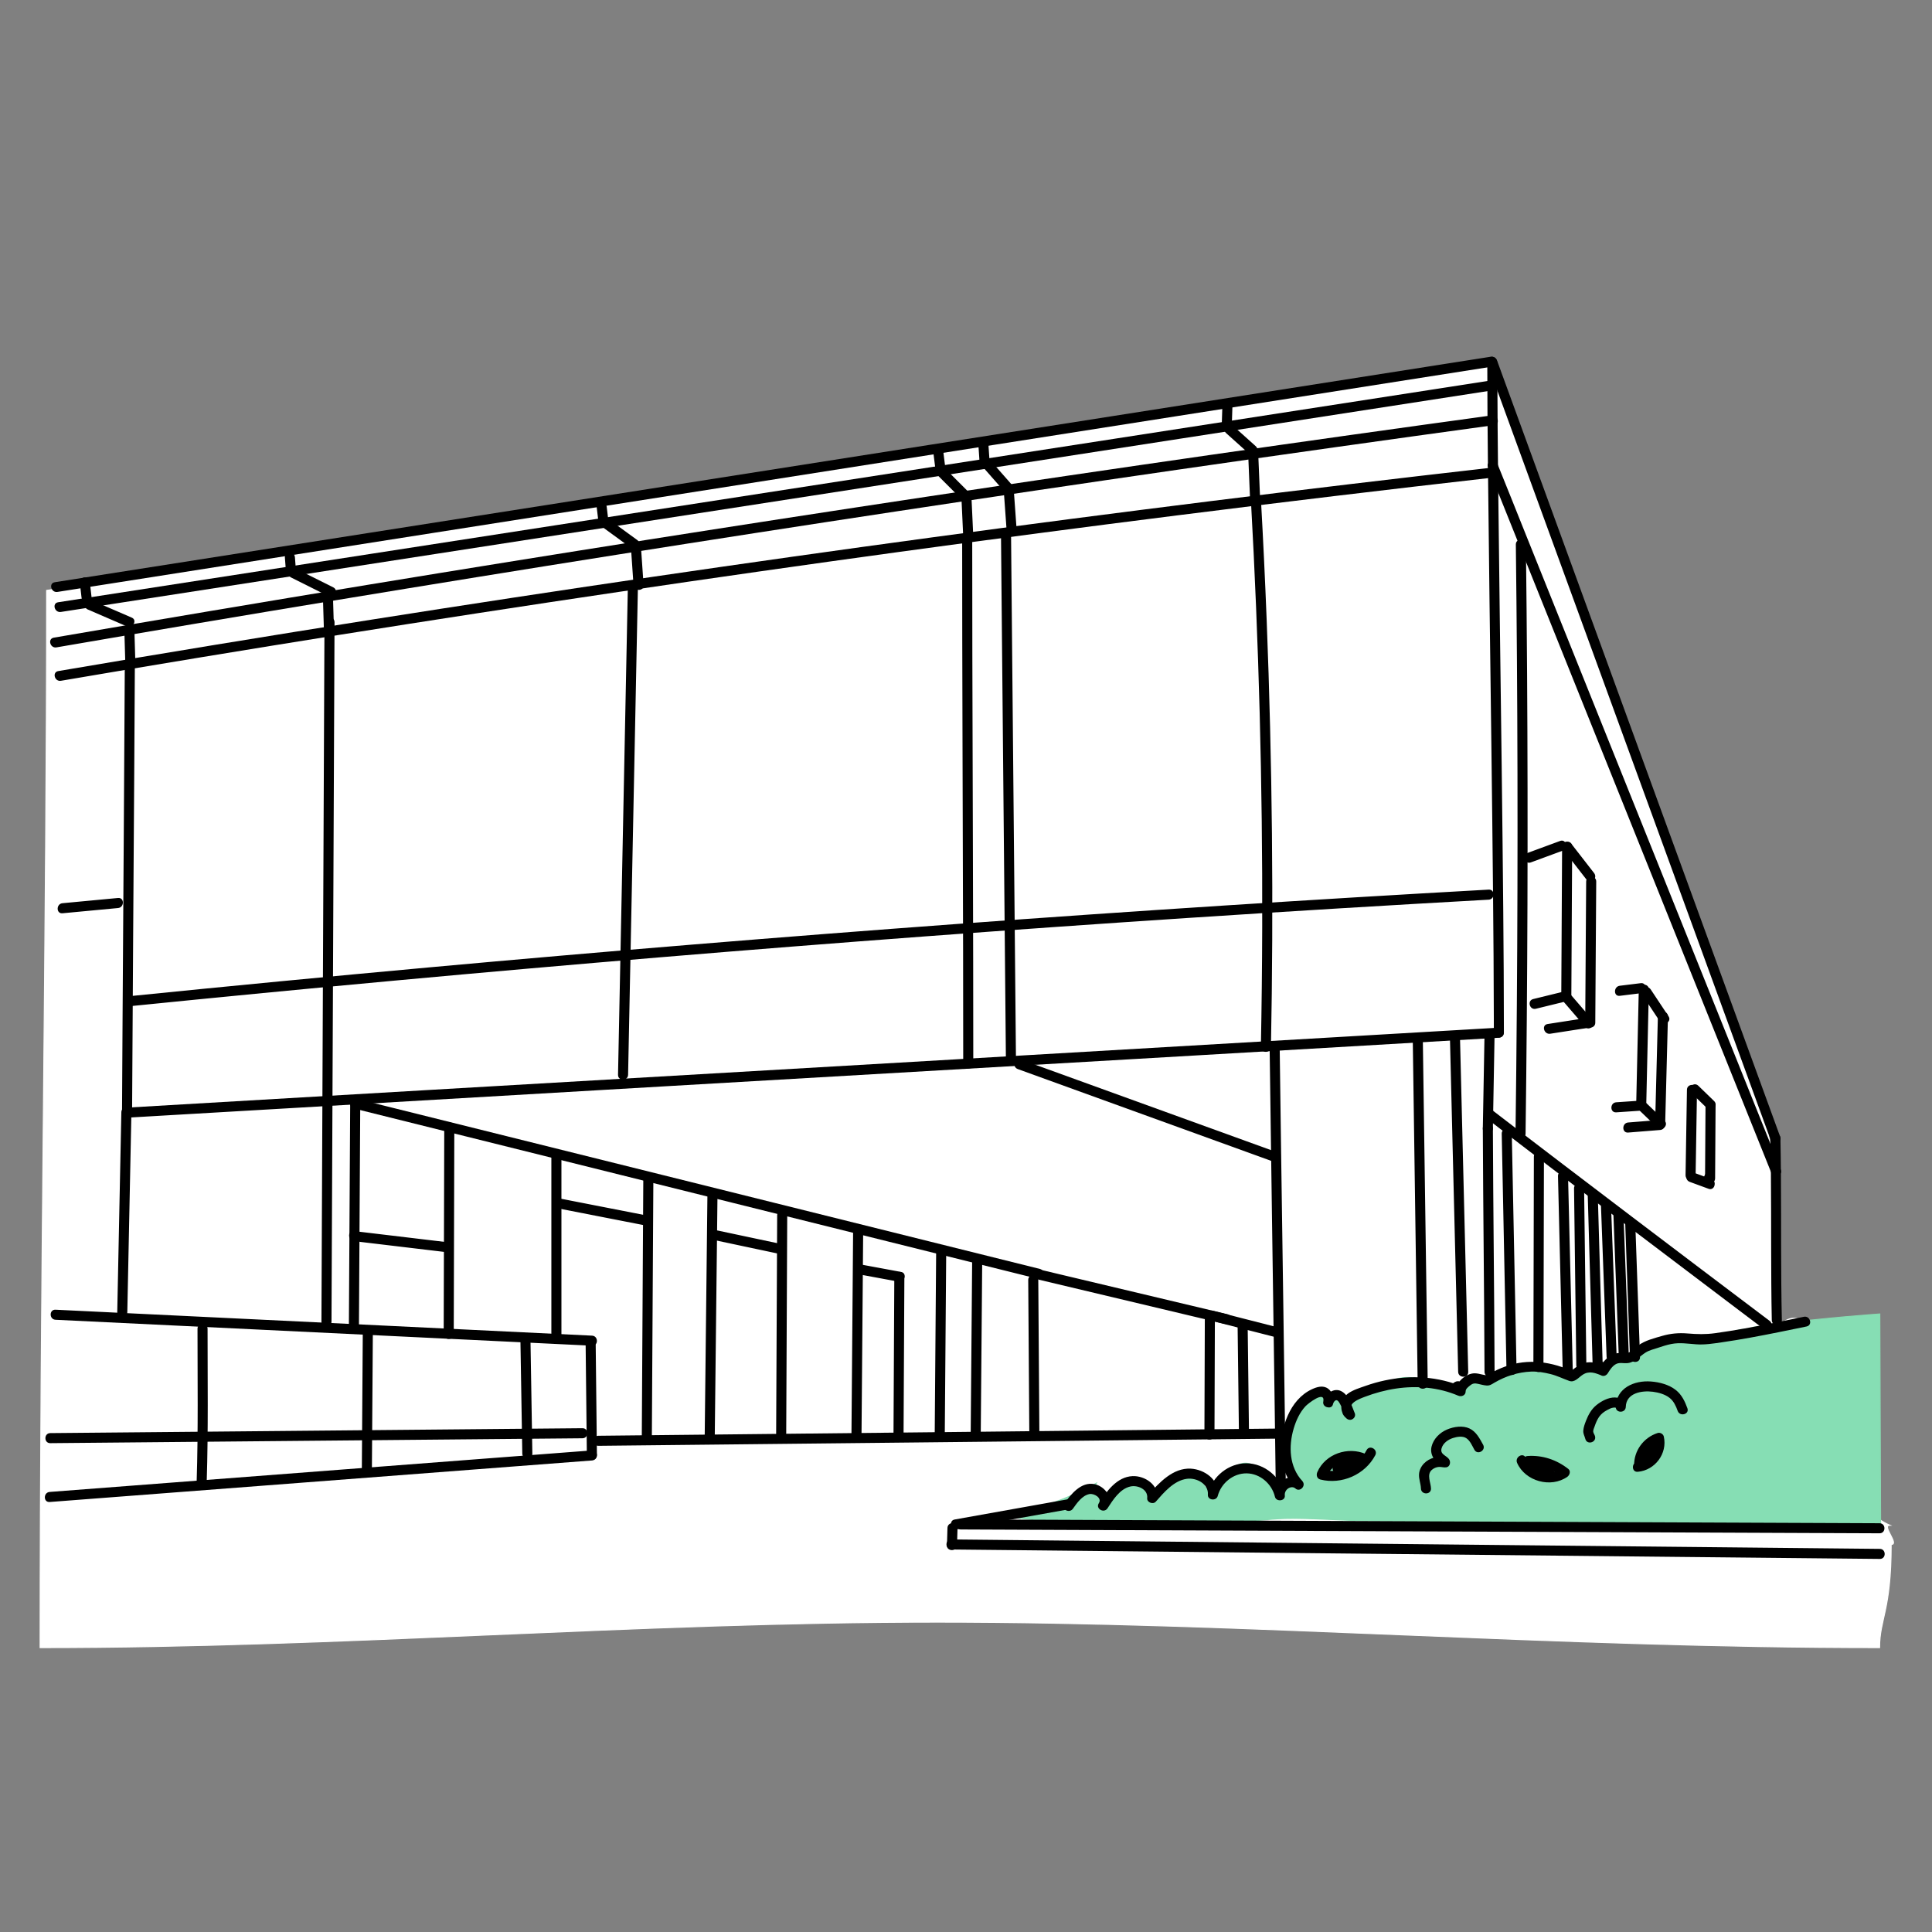 <?xml version="1.0" encoding="utf-8"?>
<!-- Generator: Adobe Adobe Illustrator 24.2.0, SVG Export Plug-In . SVG Version: 6.00 Build 0)  -->
<svg version="1.1" xmlns="http://www.w3.org/2000/svg" xmlns:xlink="http://www.w3.org/1999/xlink" x="0px" y="0px" width="1920px"
	 height="1920px" viewBox="0 0 1920 1920" style="enable-background:new 0 0 1920 1920;" xml:space="preserve">
<rect x="0" y="0" width="1920" height="1920" fill="#808080" stroke="none"/>
<style type="text/css">
	.st0{fill:#FFFFFF;stroke:#FFFFFF;stroke-miterlimit:10;}
	.st1{fill:#86DEB4;stroke:#86DCB1;stroke-miterlimit:10;}
</style>
<g id="レイヤー_6">
	<path class="st0" d="M1878.1,1515.77c-29.27-12.51-41.41-47.62-44.12-79.33c-2.72-31.71,5.44-38.22-6.94-67.53
		c-12.38-29.32-35.22-79.12-59.9-49.98c0-3.06,0-6.06,0-9.02c-0.4,0.71-0.84,1.4-1.35,2.04c-4.01,4.96-13.89,5.86-19.77,6.61
		c-0.32,0.04-0.51,0.06-0.6,0.07c-0.56,0.08-1.13,0.17-1.69,0.24c-0.69,0.1-1.37,0.18-2.06,0.26c0.36-0.02,0.23,0.07-0.4,0.28
		c-3.97,1.11-6.4,1.39-9.68,1.85c-0.1,0.01-2.41,0.27-3.03,0.25c-0.87,0.37-1.75,0.74-2.62,1.11c-1.37,0.43-2.78,0.69-4.22,0.77
		c-0.48,0.27-1.58,0.78-2,0.9c-2.06,0.58-4.06,0.93-6.22,1.15c-1.5,0.15-2.96,0.16-4.46,0.2l0.56-0.19
		c-1.34,0.21-2.29,0.35-2.87,0.43c-1.79,0.65-3.93,1.6-2.41,1.05c0.26-0.1,0.52-0.19,0.79-0.29c-0.33,0.13-0.59,0.22-0.79,0.29
		c-2.37,0.88-4.46,1.45-7.17,1.54c-4.59,0.15-9.11-2.62-11.39-6.53c-3.99-6.87-2.89-16.45,2.9-21.81
		c4.22-3.92,10.48-7.38,16.49-10.74c8.79-4.91,17.16-10.53,27.35-12.22c5.94-0.98,11.93,1.47,13.66,7.75
		c0.71,2.58,0.38,5.27-0.71,7.6c0.27-0.05,0.48-0.08,0.55-0.1c1.41-0.38,2.73-0.9,4.14-1.31c3.47-1.03,6.62-0.93,10.12-0.15
		c3.15,0.7,5.41,2.36,6.86,4.51c-0.4-143.66-5.36-176.78-42.32-277.42c-54.99-149.76-109.9-297.7-164.83-447.29
		c-25.68-69.95-49.01-146.2-81.56-210.95c-8.16,0.75-16.09,3.92-15.37,5.75L46.35,586.73c0,335.6-6.48,699.79-6.48,1050.66
		c304.21,0,590.55-25.34,891.61-25.34c310.83,0,610.49,25.34,936.43,25.34c0-28.62,11.52-36.4,11.52-102.52
		C1887.98,1534.83,1869.54,1515.81,1878.1,1515.77z"/>
	<path class="st0" d="M1705.72,1273.92c-6.66-3.01-14.81,0.7-19.21,6.54c-4.4,5.84-5.94,13.28-7.36,20.45
		c-0.13,0.64-0.26,1.29-0.38,1.93c-0.96,4.84-1.92,9.8-1.13,14.67c0.79,4.87,3.73,9.7,8.39,11.33c2.96,1.03,6.2,0.68,9.31,0.31
		c20.14-2.39,40.27-4.79,60.41-7.18c2.49-0.3,5.18-0.68,6.98-2.43c1.98-1.92,2.33-4.94,2.45-7.7c0.75-16.74-2.42-33.63-9.19-48.96"
		/>
</g>
<g id="レイヤー_5">
	<path class="st1" d="M1868.14,1305.8c0,0-52.4,3.51-112.09,11.15c-3.54,0.85-7.24,1.24-10.04,1.6c-0.32,0.04-0.51,0.06-0.6,0.07
		c-0.56,0.08-1.13,0.17-1.69,0.24c-0.69,0.1-1.37,0.18-2.06,0.26c0.36-0.02,0.23,0.07-0.4,0.28c-3.97,1.11-6.4,1.39-9.68,1.85
		c-0.1,0.01-2.41,0.27-3.03,0.25c-0.87,0.37-1.75,0.74-2.62,1.11c-1.37,0.43-2.78,0.69-4.22,0.77c-0.48,0.27-1.58,0.78-2,0.9
		c-2.06,0.58-4.06,0.93-6.22,1.15c-1.5,0.15-2.96,0.16-4.46,0.2l0.56-0.19c-1.34,0.21-2.29,0.35-2.87,0.43
		c-1.79,0.65-3.93,1.6-2.41,1.05c0.26-0.1,0.52-0.19,0.79-0.29c-0.33,0.13-0.59,0.22-0.79,0.29c-2.37,0.88-4.46,1.45-7.17,1.54
		c-2.21,0.07-4.39-0.53-6.33-1.61c-33.56,6.08-64.23,13.57-83.73,22.58c-11.97,5.53-22.6,14.96-35.73,16.14
		c-19.04,1.71-37.06-12.68-55.97-9.94c-9.94,1.44-18.52,7.42-27.65,11.58s-20.56,6.31-28.72,0.47l-15.12,16.42
		c-17.92-9.58-38.4-19.43-57.75-13.22c-12.18,3.91-21.79,13.71-33.97,17.59c-12.53,3.99-27.07,0.85-36.84-7.95
		c-31.16,15.79-44.18,59.48-26.74,89.76c-3.98,2.66-8.3,4.82-12.8,6.44c-15.19-5.02-26.67-26.53-42.5-22
		c-7.3,2.09-11.76,9.15-16.69,14.92c-4.93,5.77-12.79,10.96-19.67,7.76c-0.29-8.16-7.69-14.99-15.78-16.07
		c-8.09-1.08-16.3,2.8-21.91,8.73c-5.53,5.84-12.32,14.55-19.42,10.78c-3.94-2.09-5.26-7.28-8.94-9.79
		c-4.96-3.38-11.79-0.55-16.44,3.25c-4.65,3.79-8.92,8.7-14.81,9.85c-5.89,1.15-13.12-4.83-10.23-10.08
		c-29.32,16.14-61.42,27.21-94.46,32.57c53.36,6.29,107.27,12.59,160.69,6.79c22.25-2.41,44.32,0.04,66.69-0.54
		c18.43-0.48,38.66-3.45,55.18-3.88c25.28-0.65,56.58,2.24,84.9,2.39c173.26,0.89,333.27,4.49,506.53,5.38L1868.14,1305.8z"/>
</g>
<g id="レイヤー_2">
	<g>
		<g>
			<path d="M57.1,588.25c185.77-29.17,371.54-58.35,557.31-87.52c185.77-29.17,371.54-58.35,557.31-87.52
				c104.14-16.35,208.29-32.71,312.43-49.06c6.34-1,3.65-10.63-2.66-9.64c-185.77,29.17-371.54,58.35-557.31,87.52
				c-185.77,29.17-371.54,58.35-557.31,87.52c-104.14,16.35-208.29,32.71-312.43,49.06C48.1,579.6,50.79,589.24,57.1,588.25
				L57.1,588.25z"/>
		</g>
	</g>
	<g>
		<g>
			<path d="M60.47,608.15c185.66-28.74,371.33-57.47,556.99-86.21c184.73-28.59,369.45-57.18,554.18-85.78
				c104.08-16.11,208.17-32.22,312.25-48.33c6.34-0.98,3.65-10.62-2.66-9.64c-185.66,28.74-371.33,57.47-556.99,86.21
				c-184.73,28.59-369.45,57.18-554.18,85.78c-104.08,16.11-208.17,32.22-312.25,48.33C51.47,599.48,54.16,609.12,60.47,608.15
				L60.47,608.15z"/>
		</g>
	</g>
	<g>
		<g>
			<path d="M56.1,643.36c185.69-31.97,371.59-62.71,557.7-92.2c185.17-29.33,370.53-57.43,556.07-84.29
				c104.95-15.19,209.97-29.98,315.03-44.38c6.35-0.87,3.65-10.51-2.66-9.64c-186.68,25.59-373.19,52.42-559.5,80.5
				c-185.38,27.95-370.58,57.13-555.57,87.55c-104.64,17.21-209.22,34.82-313.73,52.81C47.11,634.81,49.79,644.45,56.1,643.36
				L56.1,643.36z"/>
		</g>
	</g>
	<g>
		<g>
			<path d="M60.57,676.55c184.64-31.48,369.61-60.96,554.89-88.4c184.84-27.38,369.97-52.75,555.36-76.09
				c103.66-13.05,207.39-25.47,311.2-37.26c6.32-0.72,6.39-10.73,0-10c-185.61,21.09-371,44.18-556.11,69.29
				c-185.6,25.17-370.93,52.37-555.94,81.58c-104.13,16.44-208.15,33.53-312.06,51.24C51.58,667.99,54.26,677.63,60.57,676.55
				L60.57,676.55z"/>
		</g>
	</g>
	<g>
		<g>
			<path d="M1478,360.66c36.69,100.55,73.37,201.1,110.04,301.65c36.36,99.69,72.71,199.38,109.07,299.07
				c20.81,57.04,41.62,114.08,62.43,171.11c2.19,6,11.86,3.41,9.64-2.66c-36.69-100.55-73.37-201.1-110.04-301.65
				c-36.36-99.69-72.71-199.38-109.07-299.07c-20.81-57.04-41.62-114.08-62.43-171.11C1485.46,352,1475.79,354.59,1478,360.66
				L1478,360.66z"/>
		</g>
	</g>
	<g>
		<g>
			<path d="M1478.75,464.32c7.28,18.14,14.57,36.28,21.85,54.42c18.25,45.46,36.5,90.92,54.76,136.37
				c23.82,59.32,47.64,118.65,71.46,177.97c23.99,59.74,47.97,119.48,71.96,179.22c18.75,46.7,37.5,93.41,56.26,140.11
				c1.7,4.23,3.39,8.46,5.09,12.68c2.37,5.9,12.04,3.32,9.64-2.66c-17.72-44.14-35.45-88.29-53.17-132.43
				c-23.63-58.85-47.26-117.7-70.89-176.55c-24.13-60.11-48.27-120.21-72.4-180.32c-19.24-47.91-38.48-95.83-57.71-143.74
				c-8.94-22.27-17.78-44.58-26.82-66.8c-0.13-0.31-0.25-0.62-0.37-0.93C1486.02,455.76,1476.35,458.34,1478.75,464.32
				L1478.75,464.32z"/>
		</g>
	</g>
	<g>
		<g>
			<path d="M1478.05,360.8c0,34.18,0.31,68.37,0.65,102.55c0.44,44.19,0.99,88.37,1.55,132.56c0.62,49.1,1.27,98.19,1.89,147.29
				c0.6,48.02,1.17,96.05,1.62,144.07c0.4,41.89,0.73,83.79,0.79,125.68c0.01,4.45,0.01,8.89,0.01,13.34c0,6.43,10,6.45,10,0
				c0-40.73-0.29-81.45-0.65-122.18c-0.42-47.54-0.97-95.08-1.55-142.62c-0.6-49.29-1.25-98.58-1.89-147.87
				c-0.58-45.06-1.15-90.12-1.62-135.18c-0.38-35.74-0.72-71.48-0.79-107.23c-0.01-3.47-0.01-6.94-0.01-10.41
				C1488.05,354.36,1478.05,354.35,1478.05,360.8L1478.05,360.8z"/>
		</g>
	</g>
	<g>
		<g>
			<path d="M124.01,662.69c-0.6,115.34-1.46,230.67-2.18,346.01c-0.2,32.29-0.39,64.59-0.56,96.88c-0.03,6.44,9.97,6.44,10,0
				c0.6-115.34,1.46-230.67,2.18-346.01c0.2-32.29,0.39-64.59,0.56-96.88C134.04,656.26,124.04,656.25,124.01,662.69L124.01,662.69z
				"/>
		</g>
	</g>
	<g>
		<g>
			<path d="M129.01,1110.58c177.49-10.42,354.98-20.75,532.48-31.06c177.24-10.3,354.48-20.58,531.72-30.91
				c98.79-5.76,197.58-11.53,296.37-17.33c6.4-0.38,6.44-10.38,0-10c-177.49,10.42-354.98,20.75-532.48,31.06
				c-177.24,10.3-354.48,20.58-531.71,30.91c-98.79,5.76-197.58,11.53-296.37,17.33C122.61,1100.96,122.57,1110.96,129.01,1110.58
				L129.01,1110.58z"/>
		</g>
	</g>
	<g>
		<g>
			<path d="M1475.3,1027.66c-0.62,31.26-1.07,62.51-1.69,93.77c-0.13,6.44,9.87,6.44,10,0c0.62-31.26,1.07-62.51,1.69-93.77
				C1485.43,1021.23,1475.43,1021.23,1475.3,1027.66L1475.3,1027.66z"/>
		</g>
	</g>
	<g>
		<g>
			<path d="M1477.04,1111.18c44.34,34.22,88.95,68.11,133.57,101.97c39.66,30.1,79.35,60.13,119.08,90.13
				c7.95,6,15.89,12,23.84,17.99c5.14,3.87,10.13-4.8,5.05-8.63c-22.71-17.12-45.4-34.27-68.09-51.43
				c-45.85-34.68-91.67-69.41-137.39-104.27c-23.71-18.08-47.4-36.18-71.01-54.4C1476.99,1098.61,1472.01,1107.3,1477.04,1111.18
				L1477.04,1111.18z"/>
		</g>
	</g>
	<g>
		<g>
			<path d="M1759.37,1131.16c1.06,48.19,0.57,96.4,0.93,144.6c0.09,12.06,0.22,24.12,0.48,36.18c0.14,6.43,10.14,6.45,10,0
				c-1.06-48.19-0.57-96.4-0.93-144.6c-0.09-12.06-0.22-24.12-0.48-36.18C1769.22,1124.74,1759.22,1124.71,1759.37,1131.16
				L1759.37,1131.16z"/>
		</g>
	</g>
	<g>
		<g>
			<path d="M1261.77,1042.94c1.46,112.46,3.18,224.91,4.76,337.37c0.45,31.86,0.88,63.72,1.29,95.59c0.08,6.43,10.08,6.45,10,0
				c-1.46-112.46-3.18-224.91-4.76-337.37c-0.45-31.86-0.88-63.72-1.29-95.59C1271.69,1036.51,1261.69,1036.49,1261.77,1042.94
				L1261.77,1042.94z"/>
		</g>
	</g>
	<g>
		<g>
			<path d="M1404.01,1033.98c1.26,88.48,2.52,176.96,3.78,265.44c0.36,25.28,0.72,50.56,1.08,75.84c0.09,6.43,10.09,6.45,10,0
				c-1.26-88.48-2.52-176.96-3.78-265.44c-0.36-25.28-0.72-50.56-1.08-75.84C1413.92,1027.55,1403.92,1027.53,1404.01,1033.98
				L1404.01,1033.98z"/>
		</g>
	</g>
	<g>
		<g>
			<path d="M1440.93,1031.14c2.12,86.2,4.24,172.41,6.36,258.61c0.6,24.53,1.21,49.05,1.81,73.58c0.16,6.42,10.16,6.45,10,0
				c-2.12-86.2-4.24-172.41-6.36-258.61c-0.6-24.53-1.21-49.05-1.81-73.58C1450.77,1024.72,1440.77,1024.69,1440.93,1031.14
				L1440.93,1031.14z"/>
		</g>
	</g>
	<g>
		<g>
			<path d="M1473.61,1121.43c0.32,80.63,1.37,161.26,1.69,241.9c0.03,6.43,10.03,6.45,10,0c-0.32-80.63-1.37-161.26-1.69-241.9
				C1483.58,1115,1473.58,1114.99,1473.61,1121.43L1473.61,1121.43z"/>
		</g>
	</g>
	<g>
		<g>
			<path d="M1492.4,1126.7c1.58,78.31,3.16,156.61,4.73,234.92c0.13,6.43,10.13,6.45,10,0c-1.58-78.31-3.16-156.61-4.73-234.92
				C1502.27,1120.28,1492.27,1120.25,1492.4,1126.7L1492.4,1126.7z"/>
		</g>
	</g>
	<g>
		<g>
			<path d="M1524.35,1149.47c-0.16,69.73-0.33,139.45-0.49,209.18c-0.02,6.44,9.98,6.44,10,0c0.16-69.73,0.33-139.45,0.49-209.18
				C1534.37,1143.04,1524.37,1143.03,1524.35,1149.47L1524.35,1149.47z"/>
		</g>
	</g>
	<g>
		<g>
			<path d="M1548.31,1168.76c1.57,64.86,3.15,129.71,4.72,194.57c0.16,6.42,10.16,6.45,10,0c-1.57-64.86-3.15-129.71-4.72-194.57
				C1558.15,1162.34,1548.15,1162.32,1548.31,1168.76L1548.31,1168.76z"/>
		</g>
	</g>
	<g>
		<g>
			<path d="M1564.27,1181.02c0.74,58.62,1.49,117.25,2.23,175.87c0.08,6.43,10.08,6.45,10,0c-0.74-58.62-1.49-117.25-2.23-175.87
				C1574.19,1174.59,1564.19,1174.57,1564.27,1181.02L1564.27,1181.02z"/>
		</g>
	</g>
	<g>
		<g>
			<path d="M1577.88,1187.83c1.73,57.43,3.23,114.86,4.95,172.29c0.19,6.42,10.19,6.45,10,0c-1.73-57.43-3.23-114.86-4.95-172.29
				C1587.68,1181.41,1577.68,1181.38,1577.88,1187.83L1577.88,1187.83z"/>
		</g>
	</g>
	<g>
		<g>
			<path d="M1591.01,1197.7c1.86,50.18,3.72,100.35,5.59,150.53c0.24,6.42,10.24,6.45,10,0c-1.86-50.18-3.72-100.35-5.59-150.53
				C1600.77,1191.29,1590.77,1191.26,1591.01,1197.7L1591.01,1197.7z"/>
		</g>
	</g>
	<g>
		<g>
			<path d="M1603.43,1207.97c1.75,46.32,3.49,92.63,5.24,138.95c0.24,6.42,10.24,6.45,10,0c-1.75-46.32-3.49-92.63-5.24-138.95
				C1613.19,1201.55,1603.19,1201.52,1603.43,1207.97L1603.43,1207.97z"/>
		</g>
	</g>
	<g>
		<g>
			<path d="M1615.16,1216.73c1.55,43.97,3.1,87.95,4.66,131.92c0.23,6.42,10.23,6.45,10,0c-1.55-43.97-3.1-87.95-4.66-131.92
				C1624.94,1210.31,1614.94,1210.28,1615.16,1216.73L1615.16,1216.73z"/>
		</g>
	</g>
	<g>
		<g>
			<path d="M55.18,1311.57c69.23,3.35,138.46,6.69,207.69,10.04c69.23,3.35,138.46,6.69,207.69,10.04
				c39.27,1.9,78.55,3.8,117.82,5.7c6.43,0.31,6.42-9.69,0-10c-69.23-3.35-138.46-6.69-207.69-10.04s-138.46-6.69-207.69-10.04
				c-39.27-1.9-78.55-3.8-117.82-5.7C48.75,1301.25,48.77,1311.25,55.18,1311.57L55.18,1311.57z"/>
		</g>
	</g>
	<g>
		<g>
			<path d="M49.38,1492.67c69.95-5.36,139.89-10.71,209.84-16.07c70.28-5.38,140.56-10.76,210.83-16.15
				c39.45-3.02,78.9-6.04,118.34-9.06c6.38-0.49,6.43-10.49,0-10c-69.95,5.36-139.89,10.71-209.84,16.07
				c-70.28,5.38-140.56,10.76-210.83,16.15c-39.45,3.02-78.9,6.04-118.34,9.06C43,1483.16,42.95,1493.16,49.38,1492.67
				L49.38,1492.67z"/>
		</g>
	</g>
	<g>
		<g>
			<path d="M582,1336.09c0.41,36.64,0.81,73.28,1.22,109.91c0.07,6.43,10.07,6.45,10,0c-0.41-36.64-0.81-73.28-1.22-109.91
				C591.93,1329.66,581.93,1329.65,582,1336.09L582,1336.09z"/>
		</g>
	</g>
	<g>
		<g>
			<path d="M120.6,1105.3c-1.36,66.26-2.72,132.52-4.08,198.78c-0.13,6.44,9.87,6.44,10,0c1.36-66.26,2.72-132.52,4.08-198.78
				C130.73,1098.86,120.73,1098.87,120.6,1105.3L120.6,1105.3z"/>
		</g>
	</g>
	<g>
		<g>
			<path d="M348.01,1096.8c-0.43,73.65-0.86,147.3-1.29,220.95c-0.04,6.44,9.96,6.44,10,0c0.43-73.65,0.86-147.3,1.29-220.95
				C358.05,1090.36,348.05,1090.35,348.01,1096.8L348.01,1096.8z"/>
		</g>
	</g>
	<g>
		<g>
			<path d="M351.68,1101.62c88.28,21.98,176.57,43.96,264.85,65.94s176.57,43.96,264.85,65.94c49.8,12.4,99.6,24.8,149.4,37.19
				c6.25,1.55,8.91-8.09,2.66-9.64c-88.28-21.98-176.57-43.96-264.85-65.94s-176.57-43.96-264.85-65.94
				c-49.8-12.4-99.6-24.8-149.4-37.19C348.1,1090.42,345.43,1100.06,351.68,1101.62L351.68,1101.62z"/>
		</g>
	</g>
	<g>
		<g>
			<path d="M1011.44,1062.42c65.99,23.9,131.98,47.8,197.97,71.71c18.68,6.76,37.35,13.53,56.03,20.29c6.06,2.2,8.67-7.46,2.66-9.64
				c-65.99-23.9-131.98-47.8-197.97-71.71c-18.68-6.76-37.35-13.53-56.03-20.29C1008.04,1050.58,1005.43,1060.24,1011.44,1062.42
				L1011.44,1062.42z"/>
		</g>
	</g>
	<g>
		<g>
			<path d="M441.5,1120.24c-0.19,68.53-0.38,137.06-0.57,205.58c-0.02,6.44,9.98,6.44,10,0c0.19-68.53,0.38-137.06,0.57-205.58
				C451.52,1113.8,441.52,1113.79,441.5,1120.24L441.5,1120.24z"/>
		</g>
	</g>
	<g>
		<g>
			<path d="M547.94,1150.56c0,59.05,0,118.09,0,177.14c0,6.43,10,6.45,10,0c0-59.05,0-118.09,0-177.14
				C557.94,1144.12,547.94,1144.11,547.94,1150.56L547.94,1150.56z"/>
		</g>
	</g>
	<g>
		<g>
			<path d="M639.31,1171.22c-0.39,67.24-0.79,134.47-1.18,201.71c-0.11,19.31-0.23,38.61-0.34,57.92c-0.04,6.44,9.96,6.44,10,0
				c0.39-67.24,0.79-134.47,1.18-201.71c0.11-19.31,0.23-38.61,0.34-57.92C649.35,1164.78,639.35,1164.77,639.31,1171.22
				L639.31,1171.22z"/>
		</g>
	</g>
	<g>
		<g>
			<path d="M594.67,1436.84c87.62-0.93,175.23-1.85,262.85-2.78c87.62-0.93,175.23-1.85,262.85-2.78
				c49.3-0.52,98.61-1.04,147.91-1.56c6.43-0.07,6.45-10.07,0-10c-87.62,0.93-175.23,1.85-262.85,2.78
				c-87.62,0.93-175.23,1.85-262.85,2.78c-49.3,0.52-98.61,1.04-147.91,1.56C588.24,1426.91,588.22,1436.91,594.67,1436.84
				L594.67,1436.84z"/>
		</g>
	</g>
	<g>
		<g>
			<path d="M703.01,1189.56c-0.9,79.76-1.8,159.52-2.7,239.28c-0.07,6.44,9.93,6.44,10,0c0.9-79.76,1.8-159.52,2.7-239.28
				C713.08,1183.12,703.08,1183.12,703.01,1189.56L703.01,1189.56z"/>
		</g>
	</g>
	<g>
		<g>
			<path d="M555.46,1201.04c28.92,5.65,57.84,11.3,86.75,16.96c6.29,1.23,8.98-8.41,2.66-9.64c-28.92-5.65-57.84-11.3-86.75-16.96
				C551.84,1190.17,549.15,1199.8,555.46,1201.04L555.46,1201.04z"/>
		</g>
	</g>
	<g>
		<g>
			<path d="M351.72,1233.43c31.03,3.7,62.06,7.4,93.09,11.1c6.38,0.76,6.32-9.25,0-10c-31.03-3.7-62.06-7.4-93.09-11.1
				C345.34,1222.67,345.4,1232.68,351.72,1233.43L351.72,1233.43z"/>
		</g>
	</g>
	<g>
		<g>
			<path d="M772.34,1207.71c-0.34,73.85-0.68,147.7-1.03,221.54c-0.03,6.44,9.97,6.44,10,0c0.34-73.85,0.68-147.7,1.03-221.54
				C782.37,1201.28,772.37,1201.27,772.34,1207.71L772.34,1207.71z"/>
		</g>
	</g>
	<g>
		<g>
			<path d="M706.68,1231.7c22.3,4.73,44.61,9.47,66.91,14.2c6.28,1.33,8.96-8.31,2.66-9.64c-22.3-4.73-44.61-9.47-66.91-14.2
				C703.06,1220.73,700.38,1230.37,706.68,1231.7L706.68,1231.7z"/>
		</g>
	</g>
	<g>
		<g>
			<path d="M847.8,1225.32c-0.55,67.73-1.1,135.47-1.65,203.2c-0.05,6.44,9.95,6.44,10,0c0.55-67.73,1.1-135.47,1.65-203.2
				C857.85,1218.89,847.85,1218.88,847.8,1225.32L847.8,1225.32z"/>
		</g>
	</g>
	<g>
		<g>
			<path d="M930.33,1244.56c-0.47,60.53-0.95,121.06-1.42,181.58c-0.05,6.44,9.95,6.44,10,0c0.47-60.53,0.95-121.06,1.42-181.58
				C940.38,1238.12,930.38,1238.12,930.33,1244.56L930.33,1244.56z"/>
		</g>
	</g>
	<g>
		<g>
			<path d="M966.1,1254.7c-0.48,57.15-0.97,114.3-1.45,171.44c-0.05,6.44,9.95,6.44,10,0c0.48-57.15,0.97-114.3,1.45-171.44
				C976.15,1248.26,966.15,1248.26,966.1,1254.7L966.1,1254.7z"/>
		</g>
	</g>
	<g>
		<g>
			<path d="M1021.84,1272.04c0.35,49.91,0.71,99.83,1.06,149.74c0.05,6.43,10.05,6.45,10,0c-0.35-49.91-0.71-99.83-1.06-149.74
				C1031.79,1265.61,1021.79,1265.59,1021.84,1272.04L1021.84,1272.04z"/>
		</g>
	</g>
	<g>
		<g>
			<path d="M1197.35,1307.44c-0.14,39.45-0.27,78.9-0.41,118.35c-0.02,6.44,9.98,6.44,10,0c0.14-39.45,0.27-78.9,0.41-118.35
				C1207.37,1301,1197.37,1300.99,1197.35,1307.44L1197.35,1307.44z"/>
		</g>
	</g>
	<g>
		<g>
			<path d="M1229.92,1317.01c0.44,35.64,0.87,71.28,1.31,106.92c0.08,6.43,10.08,6.45,10,0c-0.44-35.64-0.87-71.28-1.31-106.92
				C1239.84,1310.58,1229.84,1310.57,1229.92,1317.01L1229.92,1317.01z"/>
		</g>
	</g>
	<g>
		<g>
			<path d="M1202.72,1312.26c21.89,5.6,43.78,11.19,65.67,16.79c6.24,1.59,8.9-8.05,2.66-9.64c-21.89-5.6-43.78-11.19-65.67-16.79
				C1199.14,1301.02,1196.48,1310.66,1202.72,1312.26L1202.72,1312.26z"/>
		</g>
	</g>
	<g>
		<g>
			<path d="M1032.49,1271.75c61.58,14.65,123.16,29.3,184.74,43.96c6.26,1.49,8.93-8.15,2.66-9.64
				c-61.58-14.65-123.16-29.3-184.74-43.96C1028.89,1260.62,1026.22,1270.26,1032.49,1271.75L1032.49,1271.75z"/>
		</g>
	</g>
	<g>
		<g>
			<path d="M852.92,1266.29c13.29,2.46,26.59,4.92,39.88,7.38c6.29,1.16,8.99-8.47,2.66-9.64c-13.29-2.46-26.59-4.92-39.88-7.38
				C849.28,1255.48,846.59,1265.12,852.92,1266.29L852.92,1266.29z"/>
		</g>
	</g>
	<g>
		<g>
			<path d="M945.43,1539.87c120.17,1.22,240.33,2.45,360.5,3.67c120.17,1.22,240.33,2.45,360.5,3.67
				c67.24,0.68,134.48,1.37,201.72,2.05c6.44,0.07,6.44-9.93,0-10c-120.17-1.22-240.33-2.45-360.5-3.67
				c-120.17-1.22-240.33-2.45-360.5-3.67c-67.24-0.68-134.48-1.37-201.72-2.05C938.99,1529.8,938.99,1539.8,945.43,1539.87
				L945.43,1539.87z"/>
		</g>
	</g>
	<g>
		<g>
			<path d="M941.58,1518.44c-0.17,5.73-0.33,11.47-0.5,17.2c-0.19,6.44,9.81,6.43,10,0c0.17-5.73,0.33-11.47,0.5-17.2
				C951.77,1512.01,941.77,1512.01,941.58,1518.44L941.58,1518.44z"/>
		</g>
	</g>
	<g>
		<g>
			<path d="M951.4,1519.71c37.34-6.67,74.69-13.35,112.03-20.02c6.32-1.13,3.64-10.77-2.66-9.64
				c-37.34,6.67-74.69,13.35-112.03,20.02C942.42,1511.2,945.1,1520.83,951.4,1519.71L951.4,1519.71z"/>
		</g>
	</g>
	<g>
		<g>
			<path d="M954.66,1519.97c119.23,0.5,238.47,0.99,357.7,1.49c118.57,0.49,237.14,0.99,355.71,1.48
				c66.61,0.28,133.22,0.56,199.83,0.83c6.44,0.03,6.44-9.97,0-10c-119.23-0.5-238.47-0.99-357.7-1.49
				c-118.57-0.49-237.14-0.99-355.71-1.48c-66.61-0.28-133.22-0.56-199.83-0.83C948.22,1509.94,948.22,1519.94,954.66,1519.97
				L954.66,1519.97z"/>
		</g>
	</g>
	<g>
		<g>
			<path d="M1552.4,841.21c-0.27,49.39-0.55,98.77-0.82,148.16c-0.04,6.44,9.96,6.44,10,0c0.27-49.39,0.55-98.77,0.82-148.16
				C1562.44,834.78,1552.44,834.77,1552.4,841.21L1552.4,841.21z"/>
		</g>
	</g>
	<g>
		<g>
			<path d="M1554.67,845.82c7.49,9.64,14.97,19.28,22.46,28.92c3.94,5.08,10.97-2.05,7.07-7.07c-7.49-9.64-14.97-19.28-22.46-28.92
				C1557.8,833.67,1550.77,840.8,1554.67,845.82L1554.67,845.82z"/>
		</g>
	</g>
	<g>
		<g>
			<path d="M1576.31,876.07c-0.31,46.77-0.63,93.54-0.94,140.31c-0.04,6.44,9.96,6.44,10,0c0.31-46.77,0.63-93.54,0.94-140.31
				C1586.36,869.63,1576.36,869.63,1576.31,876.07L1576.31,876.07z"/>
		</g>
	</g>
	<g>
		<g>
			<path d="M1551.93,993.24c7.79,9.06,15.57,18.11,23.36,27.17c4.2,4.89,11.25-2.21,7.07-7.07c-7.79-9.06-15.57-18.11-23.36-27.17
				C1554.8,981.28,1547.75,988.38,1551.93,993.24L1551.93,993.24z"/>
		</g>
	</g>
	<g>
		<g>
			<path d="M1540.62,1027.31c13.07-2.03,26.15-4.07,39.22-6.1c6.34-0.99,3.65-10.62-2.66-9.64c-13.07,2.03-26.15,4.07-39.22,6.1
				C1531.63,1018.65,1534.32,1028.29,1540.62,1027.31L1540.62,1027.31z"/>
		</g>
	</g>
	<g>
		<g>
			<path d="M1550.98,986.16c-9.1,2.23-18.2,4.46-27.3,6.69c-6.25,1.53-3.6,11.18,2.66,9.64c9.1-2.23,18.2-4.46,27.3-6.69
				C1559.88,994.28,1557.24,984.63,1550.98,986.16L1550.98,986.16z"/>
		</g>
	</g>
	<g>
		<g>
			<path d="M1550.42,835.72c-10.59,3.9-21.17,7.8-31.76,11.7c-5.99,2.21-3.4,11.87,2.66,9.64c10.59-3.9,21.17-7.8,31.76-11.7
				C1559.07,843.16,1556.48,833.49,1550.42,835.72L1550.42,835.72z"/>
		</g>
	</g>
	<g>
		<g>
			<path d="M1506.43,541.13c0.91,76.01,1.45,152.03,1.62,228.05c0.17,76.37-0.04,152.74-0.62,229.1
				c-0.32,42.81-0.77,85.62-1.33,128.42c-0.08,6.44,9.92,6.44,10,0c0.99-76,1.62-152.01,1.87-228.02
				c0.25-76.37,0.13-152.74-0.36-229.11c-0.28-42.81-0.67-85.63-1.18-128.44C1516.35,534.7,1506.35,534.68,1506.43,541.13
				L1506.43,541.13z"/>
		</g>
	</g>
	<g>
		<g>
			<path d="M1628.61,983.34c-0.87,38.53-1.73,77.06-2.6,115.59c-0.14,6.44,9.86,6.44,10,0c0.87-38.53,1.73-77.06,2.6-115.59
				C1638.75,976.91,1628.75,976.91,1628.61,983.34L1628.61,983.34z"/>
		</g>
	</g>
	<g>
		<g>
			<path d="M1647.59,1010.23c-0.9,34.95-1.81,69.89-2.71,104.84c-0.17,6.44,9.83,6.43,10,0c0.9-34.95,1.81-69.89,2.71-104.84
				C1657.75,1003.79,1647.75,1003.79,1647.59,1010.23L1647.59,1010.23z"/>
		</g>
	</g>
	<g>
		<g>
			<path d="M1631.83,988.34c5.91,8.91,11.81,17.81,17.72,26.72c3.54,5.34,12.2,0.34,8.63-5.05c-5.91-8.91-11.81-17.81-17.72-26.72
				C1636.93,977.95,1628.26,982.95,1631.83,988.34L1631.83,988.34z"/>
		</g>
	</g>
	<g>
		<g>
			<path d="M1628.89,1103.16c6.05,5.82,12.1,11.65,18.15,17.47c4.64,4.47,11.72-2.6,7.07-7.07c-6.05-5.82-12.1-11.65-18.15-17.47
				C1631.33,1091.63,1624.25,1098.69,1628.89,1103.16L1628.89,1103.16z"/>
		</g>
	</g>
	<g>
		<g>
			<path d="M1630.6,977.06c-6.96,0.86-13.92,1.71-20.88,2.57c-6.3,0.78-6.38,10.79,0,10c6.96-0.86,13.92-1.71,20.88-2.57
				C1636.91,986.28,1636.99,976.27,1630.6,977.06L1630.6,977.06z"/>
		</g>
	</g>
	<g>
		<g>
			<path d="M1606.19,1105.44c7.9-0.54,15.8-1.08,23.7-1.62c6.39-0.44,6.43-10.44,0-10c-7.9,0.54-15.8,1.08-23.7,1.62
				C1599.81,1095.87,1599.76,1105.88,1606.19,1105.44L1606.19,1105.44z"/>
		</g>
	</g>
	<g>
		<g>
			<path d="M1618.04,1125.52c10.6-0.85,21.21-1.7,31.81-2.55c6.37-0.51,6.43-10.51,0-10c-10.6,0.85-21.21,1.7-31.81,2.55
				C1611.67,1116.03,1611.62,1126.04,1618.04,1125.52L1618.04,1125.52z"/>
		</g>
	</g>
	<g>
		<g>
			<path d="M1676.47,1082.99c-0.46,28.29-0.92,56.57-1.38,84.86c-0.1,6.44,9.9,6.44,10,0c0.46-28.29,0.92-56.57,1.38-84.86
				C1686.58,1076.55,1676.58,1076.55,1676.47,1082.99L1676.47,1082.99z"/>
		</g>
	</g>
	<g>
		<g>
			<path d="M1694.92,1099.13c-0.15,23.98-0.31,47.96-0.46,71.95c-0.04,6.44,9.96,6.44,10,0c0.15-23.98,0.31-47.96,0.46-71.95
				C1704.96,1092.7,1694.96,1092.69,1694.92,1099.13L1694.92,1099.13z"/>
		</g>
	</g>
	<g>
		<g>
			<path d="M1680.71,1086.07c5.23,5.07,10.45,10.15,15.68,15.22c4.62,4.48,11.7-2.58,7.07-7.07c-5.23-5.07-10.45-10.15-15.68-15.22
				C1683.16,1074.51,1676.08,1081.57,1680.71,1086.07L1680.71,1086.07z"/>
		</g>
	</g>
	<g>
		<g>
			<path d="M1679.22,1174.52c6.27,2.3,12.53,4.6,18.79,6.9c5.07,1.86,7.84-4.93,4.86-8.36c-0.22-0.26,0.1-0.48,0.23-0.7
				c3.39-5.49-5.25-10.52-8.63-5.05c-2.64,4.27-1.88,9.12,1.33,12.82c1.62-2.79,3.24-5.57,4.86-8.36c-6.27-2.3-12.53-4.6-18.79-6.9
				C1675.83,1162.65,1673.22,1172.31,1679.22,1174.52L1679.22,1174.52z"/>
		</g>
	</g>
	<g>
		<g>
			<path d="M1294.2,1471.83c-12.97-14.08-13.76-34.47-8.58-52.05c2.35-7.99,5.97-15.95,11.63-22.15c2.51-2.75,19.44-16.02,17.9-5.2
				c-0.89,6.25,8.59,9.05,9.64,2.66c0.13-1.19,0.39-2.36,0.76-3.5c-3.21-0.89-6.43-1.77-9.64-2.66c-0.13,1.19-0.38,2.36-0.76,3.5
				c-1.69,6.22,7.92,8.86,9.64,2.66c0.4-1.45,1.79-3.79,3.56-3.58c1.72,0.21,3.36,3.71,4.04,5.02c2.01,3.85,3.3,8.07,5.01,12.06
				c2.62-2.02,5.24-4.04,7.85-6.06c-0.75-0.52-1.38-1.17-1.86-1.94c-2.28,2.28-4.56,4.56-6.84,6.84c0.28,0.39,0.57,0.77,0.85,1.16
				c2.62-2.02,5.24-4.04,7.85-6.06c-8.53-7.32,6.33-12.59,11.26-14.46c9.96-3.78,20.32-6.57,30.86-8.14
				c20.66-3.08,42.35-1.21,61.65,7.03c4.07,1.74,8.21-1.1,7.34-5.65c-0.95-4.96-10.49-8.39-13.26-3.27
				c-1.07,1.97-0.81,4.44,0.78,6.06c1.39,1.41,3.37,2.1,5.14,2.86c3.49,1.49,7.34-0.21,7.52-4.32c0.28-6.24-5.44-13.07-11.73-8.54
				c-6.04,4.35-0.78,10.74,4.21,12.86c3.32,1.41,7.58-0.15,7.52-4.32c-0.03-2.43,2.77-4.48,4.52-5.87c2.65-2.12,4.53-2.23,7.83-1.51
				c2.81,0.61,5.61,1.46,8.49,1.65c3.24,0.21,5.1-1.26,7.78-2.83c11.1-6.5,23.46-10.47,36.34-11.01c6.49-0.27,13.07,0.9,19.36,2.45
				c6.55,1.61,12.32,4.56,18.6,6.8c5.39,1.92,9.22-3.35,13.37-6.1c6.4-4.24,12.76-1.82,19.26,0.91c2.48,1.04,5.52-1.14,6.15-3.49
				c1.39-5.21-2.46-11.13-8.28-10.26c-2.74,0.41-4.91,2.71-4.84,5.59c0.08,3.53,3.21,5.77,5.77,7.66c2.2,1.62,5.55,0.32,6.84-1.79
				c2.12-3.47,4.88-7.79,8.76-9.51c3.33-1.47,7.14-0.35,10.66-0.66c7.67-0.67,12.3-6.95,18.49-10.7c3.61-2.19,7.96-3.18,11.96-4.52
				c4.43-1.48,8.89-2.95,13.49-3.84c8.22-1.59,16.38-0.23,24.62,0.35c8.5,0.61,16.78-0.74,25.17-1.95
				c9.71-1.4,19.39-3.02,29.04-4.77c18.53-3.36,36.97-7.21,55.42-11c6.3-1.29,3.63-10.93-2.66-9.64
				c-19.73,4.05-39.45,8.18-59.28,11.69c-9.66,1.71-19.34,3.29-29.06,4.62c-9.42,1.3-17.92,1.04-27.37,0.26
				c-8.73-0.72-16.9,0.03-25.32,2.48c-8.07,2.35-16.88,4.47-23.69,9.54c-3.22,2.39-6.72,6.4-10.71,7.41
				c-3.27,0.82-6.96-0.28-10.34,0.23c-8.06,1.23-13.82,8.39-17.82,14.94c2.28-0.6,4.56-1.2,6.84-1.79c-1.25-1.4-1.52-1.18-0.8,0.65
				c-0.49,1.18-0.98,2.36-1.46,3.54c-0.27,0.34-6.01,2.27-5.08-1.2c2.05-1.16,4.1-2.33,6.15-3.49c-6.36-2.67-12.89-4.75-19.83-3.14
				c-6.09,1.41-10.37,6.08-15.46,9.34c1.68,0,3.36,0,5.05,0c-21.7-10.61-45.87-13.99-68.89-5.55c-5.1,1.87-10.07,4.18-14.78,6.89
				c-3.2,1.84-4.1,1.84-7.74,0.98c-2.44-0.58-4.95-1.19-7.47-1.23c-8.56-0.13-19.23,8.99-19.11,17.89c2.51-1.44,5.02-2.88,7.52-4.32
				c-0.51-0.22-0.99-0.52-1.5-0.72c-1.11-0.44-0.9-1.24-0.66,0.03c-0.17,1.28-0.34,2.57-0.5,3.85c-3.78-1.71-5.41-1.66-4.89,0.13
				c0.11,0.33,0.12,0.67,0.03,1.03c2.51-1.44,5.02-2.88,7.52-4.32c-0.49-0.21-3.82-2.01-3.11-1.29c0.26,2.02,0.52,4.04,0.78,6.06
				c0.02-0.03,0.03-0.06,0.05-0.09c-1.44,0.83-2.88,1.65-4.32,2.48c-1.07,0.03-0.38-0.38,0.09,0.11c1.11,1.15-1.51-5.17-0.84-1.61
				c2.45-1.88,4.9-3.76,7.34-5.65c-24.67-10.54-51.7-12.06-77.82-6.5c-6.49,1.38-12.88,3.19-19.13,5.41
				c-5.68,2.01-12.53,4.02-17.42,7.61c-8,5.87-9.2,18.17-1.51,24.76c4.23,3.63,10.64-0.88,7.85-6.06c-1.12-2.09-2.4-3.56-4.44-4.75
				c-4.29-2.52-9.42,2.53-6.84,6.84c0.95,1.59,2.01,2.77,3.43,3.97c4.51,3.81,10.07-0.86,7.85-6.06
				c-3.1-7.25-5.26-16.79-12.77-20.89c-7.59-4.14-16.06,2.4-18.11,9.78c3.21,0.89,6.43,1.77,9.64,2.66c0.38-1.14,0.63-2.31,0.76-3.5
				c1.01-6.21-7.92-9.01-9.64-2.66c-0.37,1.14-0.63,2.31-0.76,3.5c3.21,0.89,6.43,1.77,9.64,2.66c0.78-5.47-0.16-11.69-4.99-15.15
				c-4.96-3.55-11-1.68-16.06,0.67c-11.07,5.15-18.96,14.93-23.85,25.93c-10.37,23.34-10.9,52.66,7.23,72.36
				C1291.5,1483.64,1298.56,1476.56,1294.2,1471.83L1294.2,1471.83z"/>
		</g>
	</g>
	<g>
		<g>
			<path d="M1473.89,1435.74c-3.41-6.14-6.79-12.9-13.42-16.08c-6.79-3.26-15.7-1.86-22.4,0.97c-7.22,3.05-13.57,9.25-15.43,17.08
				c-0.98,4.13-0.1,8.25,2.24,11.75c1.12,1.67,2.51,3.25,4.03,4.56c0.67,0.58,1.37,1.15,2.12,1.62c0.96,0.6,1.4,1.45,0.78,0.23
				c1-2.45,1.99-4.9,2.99-7.34c1.38-0.24-0.03-0.14-0.74-0.29c-0.85-0.18-1.78-0.31-2.64-0.37c-2.08-0.15-4.21,0.15-6.23,0.69
				c-3.74,1.01-7.32,2.99-10.03,5.78c-2.77,2.86-4.62,6.53-4.94,10.52c-0.38,4.92,1.75,9.56,1.89,14.42c0.18,6.42,10.18,6.45,10,0
				c-0.17-5.88-4.43-13.67,0.63-18.36c1.93-1.79,4.7-3.02,7.36-3.12c2.61-0.11,4.71,0.83,7.35,0.38c3.38-0.59,4.31-4.73,2.99-7.34
				c-2.23-4.42-9.58-4.98-7.84-11.44c1.41-5.23,6.45-8.76,11.33-10.32c3.91-1.25,9.49-2.25,13.16,0.1c3.9,2.49,6,7.74,8.16,11.62
				C1468.39,1446.41,1477.03,1441.37,1473.89,1435.74L1473.89,1435.74z"/>
		</g>
	</g>
	<g>
		<g>
			<path d="M1676.91,1399.49c-2.49-6.87-5.62-13.45-11.48-18.08c-6.86-5.41-16.06-7.82-24.63-8.49
				c-16.72-1.31-34.57,6.43-35.11,25.18c3.33,0,6.67,0,10,0c0.07-6.23-5.05-9.17-10.8-9.3c-6.45-0.15-13.31,3.52-18.21,7.43
				c-5.13,4.09-8.23,9.75-10.56,15.78c-1.19,3.08-2.39,6.29-2.65,9.61c-0.27,3.35,1.24,5.32,2.02,8.38
				c1.6,6.23,11.24,3.59,9.64-2.66c-0.38-1.48-1.52-2.86-1.77-4.32c-0.29-1.7,0.87-4.1,1.42-5.67c1.13-3.25,2.43-6.5,4.41-9.33
				c2.09-2.98,4.82-5.02,7.99-6.72c1.85-0.99,3.95-2.14,6.08-2.39c0.95-0.19,1.89-0.15,2.81,0.12c1.09,0.35,0.96,0.05-0.38-0.92
				c-0.07,6.45,9.81,6.43,10,0c0.4-13.79,15.86-16.43,26.95-14.99c5.73,0.74,12.13,2.51,16.7,6.17c4.07,3.26,6.2,8.08,7.93,12.86
				C1669.45,1408.15,1679.11,1405.56,1676.91,1399.49L1676.91,1399.49z"/>
		</g>
	</g>
	<g>
		<g>
			<path d="M888.76,1268.84c-0.27,52.86-0.55,105.71-0.82,158.57c-0.03,6.44,9.97,6.44,10,0c0.27-52.86,0.55-105.71,0.82-158.57
				C898.79,1262.41,888.79,1262.4,888.76,1268.84L888.76,1268.84z"/>
		</g>
	</g>
	<g>
		<g>
			<path d="M79.29,578.81c0.57,4.93,1.14,9.86,1.71,14.79c0.31,2.68,2.08,5,5,5c2.46,0,5.31-2.3,5-5
				c-0.57-4.93-1.14-9.86-1.71-14.79c-0.31-2.68-2.08-5-5-5C81.82,573.81,78.97,576.11,79.29,578.81L79.29,578.81z"/>
		</g>
	</g>
	<g>
		<g>
			<path d="M87.2,605.69c12.91,5.58,25.82,11.16,38.73,16.74c5.85,2.53,10.94-6.08,5.05-8.63c-12.91-5.58-25.82-11.16-38.73-16.74
				C86.4,594.53,81.3,603.14,87.2,605.69L87.2,605.69z"/>
		</g>
	</g>
	<g>
		<g>
			<path d="M123.55,625.82c0.31,10.39,0.62,20.79,0.92,31.18c0.19,6.42,10.19,6.45,10,0c-0.31-10.39-0.62-20.79-0.92-31.18
				C133.36,619.4,123.36,619.37,123.55,625.82L123.55,625.82z"/>
		</g>
	</g>
	<g>
		<g>
			<path d="M283.1,553.89c0.31,4,0.62,8,0.92,12c0.21,2.69,2.15,5,5,5c2.55,0,5.21-2.29,5-5c-0.31-4-0.62-8-0.92-12
				c-0.21-2.69-2.15-5-5-5C285.55,548.89,282.89,551.18,283.1,553.89L283.1,553.89z"/>
		</g>
	</g>
	<g>
		<g>
			<path d="M289.27,573.9c12.31,6.16,24.62,12.31,36.93,18.47c5.74,2.87,10.81-5.75,5.05-8.63c-12.31-6.16-24.62-12.31-36.93-18.47
				C288.57,562.39,283.5,571.02,289.27,573.9L289.27,573.9z"/>
		</g>
	</g>
	<g>
		<g>
			<path d="M320.95,594.51c0.31,10.16,0.62,20.31,0.92,30.47c0.19,6.42,10.2,6.45,10,0c-0.31-10.16-0.62-20.31-0.92-30.47
				C330.76,588.09,320.76,588.06,320.95,594.51L320.95,594.51z"/>
		</g>
	</g>
	<g>
		<g>
			<path d="M592.97,503.9c0.61,5.09,1.22,10.17,1.83,15.26c0.32,2.68,2.07,5,5,5c2.45,0,5.32-2.3,5-5
				c-0.61-5.09-1.22-10.17-1.83-15.26c-0.32-2.68-2.07-5-5-5C595.52,498.9,592.65,501.2,592.97,503.9L592.97,503.9z"/>
		</g>
	</g>
	<g>
		<g>
			<path d="M599.11,524.08c9.77,7.12,19.53,14.24,29.3,21.36c5.21,3.8,10.2-4.88,5.05-8.63c-9.77-7.12-19.53-14.24-29.3-21.36
				C598.95,511.65,593.95,520.32,599.11,524.08L599.11,524.08z"/>
		</g>
	</g>
	<g>
		<g>
			<path d="M627.15,546.01c0.81,11.8,1.63,23.6,2.44,35.4c0.44,6.39,10.44,6.43,10,0c-0.81-11.8-1.63-23.6-2.44-35.4
				C636.71,539.63,626.71,539.58,627.15,546.01L627.15,546.01z"/>
		</g>
	</g>
	<g>
		<g>
			<path d="M927.53,449.59c0.72,5.74,1.44,11.48,2.15,17.23c0.34,2.7,2.06,4.97,5,5c2.44,0.03,5.33-2.32,5-5
				c-0.72-5.74-1.44-11.48-2.15-17.23c-0.34-2.7-2.06-4.97-5-5C930.08,444.56,927.19,446.91,927.53,449.59L927.53,449.59z"/>
		</g>
	</g>
	<g>
		<g>
			<path d="M932,472.51c8.18,8.18,16.37,16.37,24.55,24.55c4.56,4.56,11.63-2.51,7.07-7.07c-8.18-8.18-16.37-16.37-24.55-24.55
				C934.52,460.88,927.45,467.95,932,472.51L932,472.51z"/>
		</g>
	</g>
	<g>
		<g>
			<path d="M955.52,496.1c0.57,12.35,1.15,24.69,1.72,37.04c0.3,6.41,10.3,6.44,10,0c-0.57-12.35-1.15-24.69-1.72-37.04
				C965.22,489.69,955.22,489.66,955.52,496.1L955.52,496.1z"/>
		</g>
	</g>
	<g>
		<g>
			<path d="M972.32,442.27c0.43,6.32,0.86,12.63,1.29,18.95c0.44,6.39,10.44,6.43,10,0c-0.43-6.32-0.86-12.63-1.29-18.95
				C981.88,435.88,971.88,435.83,972.32,442.27L972.32,442.27z"/>
		</g>
	</g>
	<g>
		<g>
			<path d="M978.11,465.64c6.85,7.79,13.7,15.57,20.56,23.36c4.26,4.84,11.31-2.25,7.07-7.07c-6.85-7.79-13.7-15.57-20.56-23.36
				C980.92,453.73,973.87,460.83,978.11,465.64L978.11,465.64z"/>
		</g>
	</g>
	<g>
		<g>
			<path d="M997.73,490.5c0.86,11.92,1.72,23.83,2.58,35.75c0.46,6.38,10.46,6.43,10,0c-0.86-11.92-1.72-23.83-2.58-35.75
				C1007.26,484.12,997.26,484.07,997.73,490.5L997.73,490.5z"/>
		</g>
	</g>
	<g>
		<g>
			<path d="M129.47,999.91c175.55-17.73,351.25-33.94,527.08-48.59c174.95-14.58,350.02-27.62,525.19-39.14
				c99.21-6.52,198.45-12.55,297.72-18.09c6.4-0.36,6.44-10.36,0-10c-176.18,9.84-352.27,21.21-528.24,34.13
				c-175.08,12.86-350.04,27.25-524.87,43.17c-99,9.02-197.96,18.53-296.88,28.52C123.13,990.55,123.06,1000.55,129.47,999.91
				L129.47,999.91z"/>
		</g>
	</g>
	<g>
		<g>
			<path d="M62.1,907.6c18.41-1.73,36.83-3.47,55.24-5.2c6.35-0.6,6.41-10.6,0-10c-18.41,1.73-36.83,3.47-55.24,5.2
				C55.75,898.19,55.68,908.2,62.1,907.6L62.1,907.6z"/>
		</g>
	</g>
	<g>
		<g>
			<path d="M322.46,618.39c-0.39,90.54-0.79,181.08-1.18,271.62c-0.39,90.21-0.78,180.42-1.18,270.62
				c-0.22,50.93-0.44,101.86-0.66,152.79c-0.03,6.44,9.97,6.44,10,0c0.39-90.54,0.79-181.08,1.18-271.62
				c0.39-90.21,0.78-180.42,1.18-270.62c0.22-50.93,0.44-101.86,0.66-152.79C332.49,611.95,322.49,611.95,322.46,618.39
				L322.46,618.39z"/>
		</g>
	</g>
	<g>
		<g>
			<path d="M623.95,583.43c-2.54,126.32-5.09,252.64-7.63,378.96c-0.71,35.24-1.42,70.47-2.13,105.71c-0.13,6.44,9.87,6.44,10,0
				c2.54-126.32,5.09-252.64,7.63-378.96c0.71-35.24,1.42-70.47,2.13-105.71C634.08,576.99,624.08,576.99,623.95,583.43
				L623.95,583.43z"/>
		</g>
	</g>
	<g>
		<g>
			<path d="M956.18,533.14c0,68.64,0.16,137.28,0.36,205.93c0.2,67.75,0.43,135.49,0.57,203.24c0.08,38.25,0.13,76.49,0.13,114.74
				c0,6.43,10,6.45,10,0c0-67.49-0.16-134.97-0.36-202.46c-0.2-68.07-0.43-136.13-0.57-204.2c-0.08-39.08-0.13-78.17-0.13-117.25
				C966.18,526.71,956.18,526.7,956.18,533.14L956.18,533.14z"/>
		</g>
	</g>
	<g>
		<g>
			<path d="M994.76,530.02c0.64,67.83,1.27,135.67,1.91,203.5c0.64,68.17,1.28,136.33,1.91,204.5c0.36,38.24,0.72,76.48,1.07,114.72
				c0.06,6.43,10.06,6.45,10,0c-0.64-67.83-1.27-135.67-1.91-203.5c-0.64-68.17-1.28-136.33-1.91-204.5
				c-0.36-38.24-0.72-76.48-1.07-114.72C1004.7,523.59,994.7,523.58,994.76,530.02L994.76,530.02z"/>
		</g>
	</g>
	<g>
		<g>
			<path d="M1243.13,497.04c3.93,70.58,6.85,141.22,8.73,211.89c1.87,70.67,2.71,141.38,2.51,212.07
				c-0.11,39.83-0.56,79.66-1.32,119.48c-0.12,6.44,9.88,6.44,10,0c1.36-70.69,1.7-141.39,0.99-212.09
				c-0.71-70.69-2.45-141.38-5.23-212.02c-1.56-39.8-3.46-79.58-5.68-119.34C1252.77,490.64,1242.77,490.6,1243.13,497.04
				L1243.13,497.04z"/>
		</g>
	</g>
	<g>
		<g>
			<path d="M1214.73,405.03c-0.19,5.94-0.38,11.89-0.58,17.83c-0.21,6.44,9.79,6.43,10,0c0.19-5.94,0.38-11.89,0.58-17.83
				C1224.93,398.59,1214.93,398.6,1214.73,405.03L1214.73,405.03z"/>
		</g>
	</g>
	<g>
		<g>
			<path d="M1218.49,430.42c7.48,6.71,14.95,13.42,22.43,20.13c4.78,4.29,11.87-2.76,7.07-7.07c-7.48-6.71-14.95-13.42-22.43-20.13
				C1220.78,419.06,1213.69,426.11,1218.49,430.42L1218.49,430.42z"/>
		</g>
	</g>
	<g>
		<g>
			<path d="M1240.61,455.64c0.58,13.8,1.15,27.6,1.73,41.41c0.27,6.41,10.27,6.45,10,0c-0.58-13.8-1.15-27.6-1.73-41.41
				C1250.34,449.22,1240.34,449.19,1240.61,455.64L1240.61,455.64z"/>
		</g>
	</g>
	<g>
		<g>
			<path d="M196.28,1320.48c0.01,50.52,0.74,101.05-0.83,151.56c-0.2,6.44,9.8,6.43,10,0c1.57-50.51,0.84-101.03,0.83-151.56
				C206.28,1314.04,196.28,1314.03,196.28,1320.48L196.28,1320.48z"/>
		</g>
	</g>
	<g>
		<g>
			<path d="M360.53,1324.22c-0.32,45.94-0.63,91.87-0.95,137.81c-0.04,6.44,9.96,6.44,10,0c0.32-45.94,0.63-91.87,0.95-137.81
				C370.57,1317.79,360.57,1317.78,360.53,1324.22L360.53,1324.22z"/>
		</g>
	</g>
	<g>
		<g>
			<path d="M517.18,1331.31c0.62,37.76,1.25,75.53,1.87,113.29c0.11,6.43,10.11,6.45,10,0c-0.62-37.76-1.25-75.53-1.87-113.29
				C527.07,1324.88,517.07,1324.86,517.18,1331.31L517.18,1331.31z"/>
		</g>
	</g>
	<g>
		<g>
			<path d="M49.96,1434.2c68.85-0.63,137.71-1.27,206.56-1.9c68.52-0.63,137.04-1.26,205.57-1.89c38.92-0.36,77.84-0.72,116.75-1.07
				c6.43-0.06,6.45-10.06,0-10c-68.85,0.63-137.71,1.27-206.56,1.9c-68.52,0.63-137.04,1.26-205.57,1.89
				c-38.92,0.36-77.84,0.72-116.75,1.07C43.53,1424.26,43.51,1434.26,49.96,1434.2L49.96,1434.2z"/>
		</g>
	</g>
	<g>
		<g>
			<path d="M1066.25,1499.34c3.98-5.57,9.11-13.1,16.37-14.55c4.57-0.91,12.89,3.8,9.38,9.08c2.88,1.68,5.76,3.36,8.63,5.05
				c5.44-8.3,12.25-19.32,22.72-21.66c7.4-1.66,17.66,2.91,16.72,11.54c-0.46,4.29,5.8,6.63,8.54,3.54
				c8.12-9.21,17.96-21.03,30.97-22.73c9.45-1.24,21.61,5.03,20.78,15.7c-0.44,5.69,8.4,6.69,9.82,1.33
				c3.38-12.74,15.36-22.6,28.75-22.43c13.42,0.17,25.04,10.48,28.09,23.26c1.28,5.35,10.5,4.36,9.82-1.33
				c-0.65-5.41,5.43-10.25,10.42-7.2c5.51,3.37,10.54-5.28,5.05-8.63c-10.91-6.67-27.04,2.74-25.47,15.83
				c3.27-0.44,6.55-0.89,9.82-1.33c-4.08-17.09-20.01-30.38-37.73-30.6c-17.75-0.22-33.9,12.83-38.4,29.77
				c3.27,0.44,6.55,0.89,9.82,1.33c1.17-14.92-13.45-25.07-27.04-25.78c-17.49-0.91-31.22,13.78-41.78,25.75
				c2.85,1.18,5.69,2.36,8.54,3.54c1.44-13.24-12.44-22.36-24.47-21.86c-15.65,0.65-25.84,15.1-33.6,26.94
				c-3.54,5.4,5.09,10.38,8.63,5.05c6.65-10-2.66-22.03-13.02-24.03c-13.31-2.57-23.23,9.94-30,19.41
				C1053.86,1499.54,1062.53,1504.54,1066.25,1499.34L1066.25,1499.34z"/>
		</g>
	</g>
	<g>
		<g>
			<path d="M1357.31,1445.01c-17.73-7.78-40.25-0.21-48.18,17.97c-1.24,2.85-0.44,6.48,2.99,7.34c21.15,5.35,44.4-4.74,54.6-24.13
				c2.99-5.69-5.63-10.75-8.63-5.05c-8.11,15.42-26.33,23.83-43.31,19.54c1,2.45,1.99,4.9,2.99,7.34
				c5.55-12.73,21.35-20.15,34.5-14.38C1358.1,1456.2,1363.19,1447.59,1357.31,1445.01L1357.31,1445.01z"/>
		</g>
	</g>
	<g>
		<g>
			<path d="M1330.69,1464.34c5.22-2.09,10.43-4.17,15.65-6.26c2.51-1,4.27-3.34,3.49-6.15c-0.65-2.38-3.63-4.5-6.15-3.49
				c-5.22,2.09-10.43,4.17-15.65,6.26c-2.51,1-4.27,3.34-3.49,6.15C1325.2,1463.23,1328.17,1465.35,1330.69,1464.34L1330.69,1464.34
				z"/>
		</g>
	</g>
	<g>
		<g>
			<path d="M1518.13,1456.94c11.99-0.81,23.85,2.45,33.37,9.93c0.34-2.62,0.67-5.24,1.01-7.85c-12.25,8.55-30.13,3.4-36.17-10.2
				c-2.61-5.87-11.23-0.79-8.63,5.05c8.11,18.27,33.5,25.19,49.85,13.79c2.34-1.63,3.75-5.7,1.01-7.85
				c-11.61-9.12-25.63-13.85-40.44-12.86C1511.74,1447.37,1511.69,1457.37,1518.13,1456.94L1518.13,1456.94z"/>
		</g>
	</g>
	<g>
		<g>
			<path d="M1516.67,1459.53c7.29,2.8,14.59,5.61,21.88,8.41c6.01,2.31,8.61-7.35,2.66-9.64c-7.29-2.8-14.59-5.61-21.88-8.41
				C1513.32,1447.58,1510.72,1457.24,1516.67,1459.53L1516.67,1459.53z"/>
		</g>
	</g>
	<g>
		<g>
			<path d="M1633.97,1456.67c-0.27-10.28,6.13-19.75,16.01-22.92c-2.05-1.16-4.1-2.33-6.15-3.49c2.31,10.23-5.7,21.52-16.26,22.39
				c-6.37,0.53-6.42,10.53,0,10c17.16-1.42,29.71-18.15,25.9-35.05c-0.58-2.56-3.67-4.29-6.15-3.49
				c-14.03,4.5-23.74,17.74-23.35,32.57C1624.14,1463.09,1634.14,1463.11,1633.97,1456.67L1633.97,1456.67z"/>
		</g>
	</g>
	<g>
		<g>
			<path d="M1641.69,1430.7c-3.97,6.73-7.94,13.47-11.9,20.2c-3.27,5.56,5.37,10.59,8.63,5.05c3.97-6.73,7.94-13.47,11.9-20.2
				C1653.6,1430.19,1644.95,1425.16,1641.69,1430.7L1641.69,1430.7z"/>
		</g>
	</g>
</g>
<g id="レイヤー_3">
</g>
</svg>
